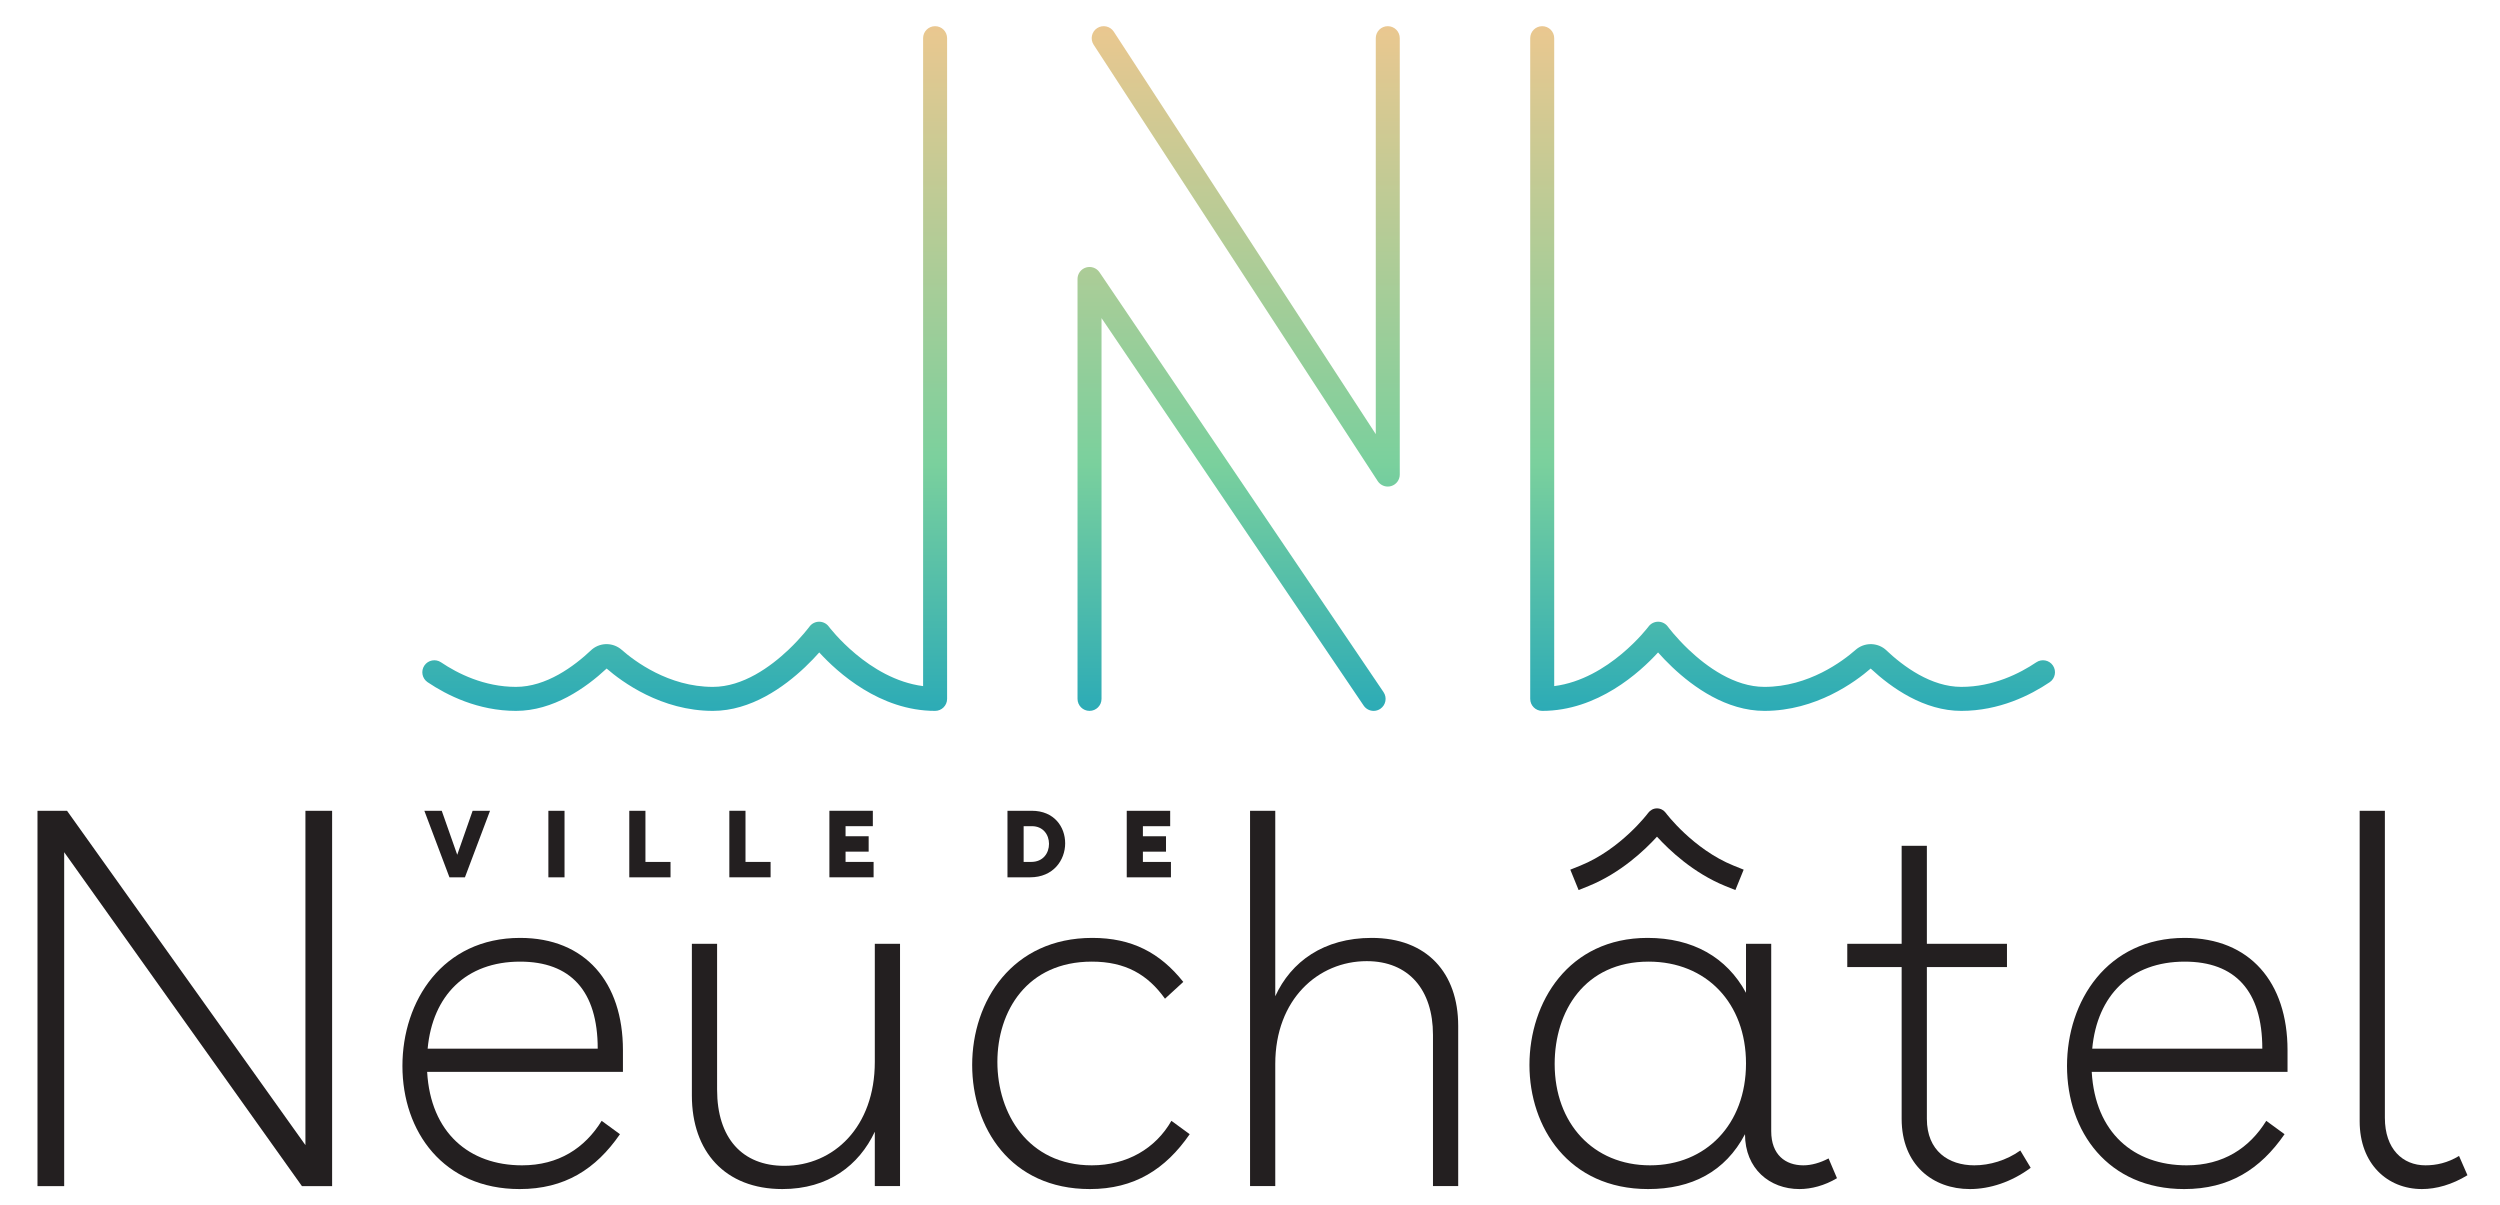 <?xml version="1.0" encoding="UTF-8" standalone="no"?>
<svg xmlns:dc="http://purl.org/dc/elements/1.1/" xmlns:cc="http://creativecommons.org/ns#" xmlns:rdf="http://www.w3.org/1999/02/22-rdf-syntax-ns#" xmlns:svg="http://www.w3.org/2000/svg" xmlns="http://www.w3.org/2000/svg" xmlns:sodipodi="http://sodipodi.sourceforge.net/DTD/sodipodi-0.dtd" xmlns:inkscape="http://www.inkscape.org/namespaces/inkscape" version="1.1" id="svg2" xml:space="preserve" width="110" height="53" viewBox="0 0 110 53" sodipodi:docname="vdn_coul.svg" inkscape:version="1.0.1 (3bc2e813f5, 2020-09-07)">
  <defs id="defs6">
    <clipPath id="clipPath20">
      <path d="m 1644.79,994.098 c -3.98,0 -7.8,1.992 -10.06,5.457 l -284.15,436.495 c -3.61,5.55 -2.04,12.99 3.51,16.6 5.56,3.62 12.99,2.04 16.61,-3.51 l 262.09,-402.61 v 396.06 c 0,6.63 5.37,12 12,12 6.63,0 12,-5.37 12,-12 V 1006.1 c 0,-5.31 -3.49,-9.991 -8.59,-11.506 -1.12,-0.332 -2.27,-0.496 -3.41,-0.496 z" id="path18"></path>
    </clipPath>
    <linearGradient x1="0" y1="0" x2="1" y2="0" gradientUnits="userSpaceOnUse" gradientTransform="matrix(0,703.892,703.892,0,1502.71,770.021)" spreadMethod="pad" id="linearGradient28">
      <stop style="stop-opacity:1;stop-color:#2cabb6" offset="0" id="stop22"></stop>
      <stop style="stop-opacity:1;stop-color:#7ad09d" offset="0.35" id="stop24"></stop>
      <stop style="stop-opacity:1;stop-color:#efc78f" offset="1" id="stop26"></stop>
    </linearGradient>
    <clipPath id="clipPath38">
      <path d="m 1630.63,769.723 c -3.85,0 -7.63,1.843 -9.95,5.273 L 1358.47,1162.59 V 781.723 c 0,-6.629 -5.38,-12 -12.01,-12 -6.62,0 -12,5.371 -12,12 v 420.017 c 0,5.28 3.45,9.94 8.49,11.48 5.02,1.53 10.5,-0.38 13.46,-4.75 l 284.15,-420.017 c 3.71,-5.5 2.27,-12.949 -3.22,-16.672 -2.06,-1.394 -4.4,-2.058 -6.71,-2.058 z" id="path36"></path>
    </clipPath>
    <linearGradient x1="0" y1="0" x2="1" y2="0" gradientUnits="userSpaceOnUse" gradientTransform="matrix(0,703.892,703.892,0,1488.54,769.725)" spreadMethod="pad" id="linearGradient46">
      <stop style="stop-opacity:1;stop-color:#2cabb6" offset="0" id="stop40"></stop>
      <stop style="stop-opacity:1;stop-color:#7ad09d" offset="0.35" id="stop42"></stop>
      <stop style="stop-opacity:1;stop-color:#efc78f" offset="1" id="stop44"></stop>
    </linearGradient>
    <clipPath id="clipPath56">
      <path d="m 2218.48,769.723 c -37.17,0 -69.59,22.703 -90.68,42.351 -15.29,-13.277 -54.68,-42.351 -106.26,-42.351 -38.03,0 -71.11,23.781 -92.15,43.718 -5.68,5.383 -10.48,10.481 -14.25,14.739 -18.25,-19.961 -60.6,-58.457 -115.88,-58.457 -6.62,0 -12,5.371 -12,12 v 660.867 c 0,6.63 5.38,12 12,12 6.63,0 12,-5.37 12,-12 V 794.5 c 54.64,6.961 93.92,59.004 94.34,59.566 2.26,3.047 5.85,4.844 9.64,4.844 0.01,0 0.02,0 0.03,0 3.81,-0.019 7.4,-1.836 9.65,-4.902 0.08,-0.106 8,-10.836 20.98,-23.145 17.88,-16.941 45.51,-37.136 75.64,-37.136 44.3,0 78.52,25.898 91.17,37.031 8.31,7.312 20.63,7.656 29.32,0.82 0.28,-0.226 0.56,-0.469 0.82,-0.715 17.87,-16.941 45.5,-37.136 75.63,-37.136 31.82,0 58.34,13.367 74.98,24.578 5.49,3.703 12.95,2.258 16.66,-3.242 3.7,-5.497 2.25,-12.958 -3.25,-16.661 -19.41,-13.086 -50.51,-28.679 -88.39,-28.679 z" id="path54"></path>
    </clipPath>
    <linearGradient x1="0" y1="0" x2="1" y2="0" gradientUnits="userSpaceOnUse" gradientTransform="matrix(0,703.892,703.892,0,2049.71,769.725)" spreadMethod="pad" id="linearGradient64">
      <stop style="stop-opacity:1;stop-color:#2cabb6" offset="0" id="stop58"></stop>
      <stop style="stop-opacity:1;stop-color:#7ad09d" offset="0.35" id="stop60"></stop>
      <stop style="stop-opacity:1;stop-color:#efc78f" offset="1" id="stop62"></stop>
    </linearGradient>
    <clipPath id="clipPath74">
      <path d="m 1192,769.723 c -55.28,0 -97.63,38.496 -115.88,58.457 -3.77,-4.258 -8.57,-9.344 -14.25,-14.739 -21.04,-19.937 -54.12,-43.718 -92.147,-43.718 -51.594,0 -90.977,29.074 -106.266,42.351 -21.094,-19.648 -53.516,-42.351 -90.684,-42.351 -37.875,0 -68.972,15.593 -88.386,28.679 -5.5,3.703 -6.953,11.164 -3.25,16.661 3.711,5.488 11.176,6.937 16.656,3.242 16.645,-11.211 43.164,-24.578 74.98,-24.578 30.125,0 57.758,20.195 75.633,37.136 0.266,0.246 0.539,0.481 0.824,0.703 8.676,6.868 21.012,6.504 29.325,-0.808 12.64,-11.133 46.859,-37.031 91.168,-37.031 30.125,0 57.757,20.195 75.637,37.136 12.98,12.309 20.9,23.039 20.98,23.145 2.25,3.066 5.84,4.883 9.65,4.902 0.01,0 0.02,0 0.03,0 3.8,0 7.38,-1.797 9.64,-4.851 0.42,-0.555 39.7,-52.598 94.34,-59.559 v 648.09 c 0,6.63 5.37,12 12,12 6.62,0 12,-5.37 12,-12 V 781.723 c 0,-6.629 -5.38,-12 -12,-12 z" id="path72"></path>
    </clipPath>
    <linearGradient x1="0" y1="0" x2="1" y2="0" gradientUnits="userSpaceOnUse" gradientTransform="matrix(0,703.892,703.892,0,941.541,769.725)" spreadMethod="pad" id="linearGradient82">
      <stop style="stop-opacity:1;stop-color:#2cabb6" offset="0" id="stop76"></stop>
      <stop style="stop-opacity:1;stop-color:#7ad09d" offset="0.35" id="stop78"></stop>
      <stop style="stop-opacity:1;stop-color:#efc78f" offset="1" id="stop80"></stop>
    </linearGradient>
  </defs>
  <g id="g10" inkscape:groupmode="layer" inkscape:label="ink_ext_XXXXXX" transform="matrix(1.333,0,0,-1.333,0,233.2)">
    <g id="g12" transform="matrix(0.033,0,0,0.033,-8.47,126.078)" inkscape:export-xdpi="31.696321" inkscape:export-ydpi="31.696321">
      <g id="g14">
        <g id="g16" clip-path="url(#clipPath20)">
          <path d="m 1644.79,994.098 c -3.98,0 -7.8,1.992 -10.06,5.457 l -284.15,436.495 c -3.61,5.55 -2.04,12.99 3.51,16.6 5.56,3.62 12.99,2.04 16.61,-3.51 l 262.09,-402.61 v 396.06 c 0,6.63 5.37,12 12,12 6.63,0 12,-5.37 12,-12 V 1006.1 c 0,-5.31 -3.49,-9.991 -8.59,-11.506 -1.12,-0.332 -2.27,-0.496 -3.41,-0.496" style="fill:url(#linearGradient28);fill-opacity:1;fill-rule:nonzero;stroke:none" id="path30"></path>
        </g>
      </g>
      <g id="g32">
        <g id="g34" clip-path="url(#clipPath38)">
          <path d="m 1630.63,769.723 c -3.85,0 -7.63,1.843 -9.95,5.273 L 1358.47,1162.59 V 781.723 c 0,-6.629 -5.38,-12 -12.01,-12 -6.62,0 -12,5.371 -12,12 v 420.017 c 0,5.28 3.45,9.94 8.49,11.48 5.02,1.53 10.5,-0.38 13.46,-4.75 l 284.15,-420.017 c 3.71,-5.5 2.27,-12.949 -3.22,-16.672 -2.06,-1.394 -4.4,-2.058 -6.71,-2.058" style="fill:url(#linearGradient46);fill-opacity:1;fill-rule:nonzero;stroke:none" id="path48"></path>
        </g>
      </g>
      <g id="g50">
        <g id="g52" clip-path="url(#clipPath56)">
          <path d="m 2218.48,769.723 c -37.17,0 -69.59,22.703 -90.68,42.351 -15.29,-13.277 -54.68,-42.351 -106.26,-42.351 -38.03,0 -71.11,23.781 -92.15,43.718 -5.68,5.383 -10.48,10.481 -14.25,14.739 -18.25,-19.961 -60.6,-58.457 -115.88,-58.457 -6.62,0 -12,5.371 -12,12 v 660.867 c 0,6.63 5.38,12 12,12 6.63,0 12,-5.37 12,-12 V 794.5 c 54.64,6.961 93.92,59.004 94.34,59.566 2.26,3.047 5.85,4.844 9.64,4.844 0.01,0 0.02,0 0.03,0 3.81,-0.019 7.4,-1.836 9.65,-4.902 0.08,-0.106 8,-10.836 20.98,-23.145 17.88,-16.941 45.51,-37.136 75.64,-37.136 44.3,0 78.52,25.898 91.17,37.031 8.31,7.312 20.63,7.656 29.32,0.82 0.28,-0.226 0.56,-0.469 0.82,-0.715 17.87,-16.941 45.5,-37.136 75.63,-37.136 31.82,0 58.34,13.367 74.98,24.578 5.49,3.703 12.95,2.258 16.66,-3.242 3.7,-5.497 2.25,-12.958 -3.25,-16.661 -19.41,-13.086 -50.51,-28.679 -88.39,-28.679" style="fill:url(#linearGradient64);fill-opacity:1;fill-rule:nonzero;stroke:none" id="path66"></path>
        </g>
      </g>
      <g id="g68">
        <g id="g70" clip-path="url(#clipPath74)">
          <path d="m 1192,769.723 c -55.28,0 -97.63,38.496 -115.88,58.457 -3.77,-4.258 -8.57,-9.344 -14.25,-14.739 -21.04,-19.937 -54.12,-43.718 -92.147,-43.718 -51.594,0 -90.977,29.074 -106.266,42.351 -21.094,-19.648 -53.516,-42.351 -90.684,-42.351 -37.875,0 -68.972,15.593 -88.386,28.679 -5.5,3.703 -6.953,11.164 -3.25,16.661 3.711,5.488 11.176,6.937 16.656,3.242 16.645,-11.211 43.164,-24.578 74.98,-24.578 30.125,0 57.758,20.195 75.633,37.136 0.266,0.246 0.539,0.481 0.824,0.703 8.676,6.868 21.012,6.504 29.325,-0.808 12.64,-11.133 46.859,-37.031 91.168,-37.031 30.125,0 57.757,20.195 75.637,37.136 12.98,12.309 20.9,23.039 20.98,23.145 2.25,3.066 5.84,4.883 9.65,4.902 0.01,0 0.02,0 0.03,0 3.8,0 7.38,-1.797 9.64,-4.851 0.42,-0.555 39.7,-52.598 94.34,-59.559 v 648.09 c 0,6.63 5.37,12 12,12 6.62,0 12,-5.37 12,-12 V 781.723 c 0,-6.629 -5.38,-12 -12,-12" style="fill:url(#linearGradient82);fill-opacity:1;fill-rule:nonzero;stroke:none" id="path84"></path>
        </g>
      </g>
      <path d="m 729.414,669.801 h 17.402 L 721.719,603.25 h -15.496 l -25.102,66.551 h 17.402 l 15.493,-44.02 15.398,44.02" style="fill:#231f20;fill-opacity:1;fill-rule:nonzero;stroke:none" id="path86"></path>
      <path d="m 805.176,603.25 v 66.551 H 821.34 V 603.25 h -16.164" style="fill:#231f20;fill-opacity:1;fill-rule:nonzero;stroke:none" id="path88"></path>
      <path d="m 902.266,618.648 h 25.097 V 603.25 h -41.258 v 66.551 h 16.161 v -51.153" style="fill:#231f20;fill-opacity:1;fill-rule:nonzero;stroke:none" id="path90"></path>
      <path d="m 1002.35,618.648 h 25.1 V 603.25 h -41.259 v 66.551 h 16.159 v -51.153" style="fill:#231f20;fill-opacity:1;fill-rule:nonzero;stroke:none" id="path92"></path>
      <path d="m 1129.72,654.398 h -27.29 V 644.32 h 23.11 v -15.398 h -23.11 v -10.274 h 28.05 V 603.25 h -44.21 v 66.551 h 43.45 v -15.403" style="fill:#231f20;fill-opacity:1;fill-rule:nonzero;stroke:none" id="path94"></path>
      <path d="m 1280.56,654.398 v -35.75 h 7.6 c 11.89,0 17.78,8.84 17.78,18.063 0,9.027 -5.79,17.687 -17.11,17.687 z m -16.17,-51.148 v 66.551 h 24.34 c 22.34,0 33.37,-16.071 33.37,-32.512 0,-16.828 -11.79,-34.039 -35.08,-34.039 h -22.63" style="fill:#231f20;fill-opacity:1;fill-rule:nonzero;stroke:none" id="path96"></path>
      <path d="m 1427.14,654.398 h -27.29 V 644.32 h 23.11 v -15.398 h -23.11 v -10.274 h 28.05 V 603.25 h -44.21 v 66.551 h 43.45 v -15.403" style="fill:#231f20;fill-opacity:1;fill-rule:nonzero;stroke:none" id="path98"></path>
      <path d="m 854.535,431.871 c 0,57.859 -27.195,87.039 -77.637,87.039 -53.906,0 -87.539,-33.64 -92.48,-87.039 z m 25.227,-23.25 h -195.84 c 3.465,-60.832 42.039,-93.461 94.949,-93.461 36.594,0 62.805,17.301 79.621,44.512 l 18.301,-13.363 c -24.23,-35.11 -55.391,-54.887 -100.391,-54.887 -76.164,0 -117.207,57.359 -117.207,123.137 0,64.793 40.059,128.089 117.703,128.089 65.274,0 102.864,-44.507 102.864,-112.269 v -21.758" style="fill:#231f20;fill-opacity:1;fill-rule:nonzero;stroke:none" id="path100"></path>
      <path d="m 1156.92,536.711 v -242.32 h -25.23 v 54.39 c -15.83,-33.621 -46.48,-57.359 -92.48,-57.359 -57.358,0 -90.495,37.578 -90.495,93.457 v 151.832 h 25.226 V 390.82 c 0,-48.468 25.215,-76.16 67.259,-76.16 49.45,0 90.49,39.07 90.49,103.86 v 118.191 h 25.23" style="fill:#231f20;fill-opacity:1;fill-rule:nonzero;stroke:none" id="path102"></path>
      <path d="m 1446.67,346.309 c -24.22,-35.11 -55.39,-54.887 -99.89,-54.887 -79.63,0 -117.7,61.808 -117.7,124.129 0,63.801 40.06,127.097 120.17,127.097 39.56,0 67.75,-14.847 91,-44.019 l -18.3,-16.809 c -17.32,24.231 -39.56,37.09 -73.2,37.09 -64.78,0 -94.45,-49.461 -94.45,-100.39 0,-51.442 30.66,-103.36 94.45,-103.36 35.12,0 63.8,16.809 79.62,44.512 l 18.3,-13.363" style="fill:#231f20;fill-opacity:1;fill-rule:nonzero;stroke:none" id="path104"></path>
      <path d="m 1507.03,669.801 h 25.22 V 484.289 c 15.82,34.621 48.47,58.359 96.44,58.359 55.39,0 86.54,-35.117 86.54,-88.027 V 294.391 H 1690 v 151.32 c 0,45 -24.22,73.687 -66.26,73.687 -48.46,0 -91.49,-38.078 -91.49,-102.867 v -122.14 h -25.22 v 375.41" style="fill:#231f20;fill-opacity:1;fill-rule:nonzero;stroke:none" id="path106"></path>
      <path d="m 1811.72,416.531 c 0,-59.34 38.58,-101.371 95.44,-101.371 55.89,0 95.95,41.039 95.95,101.871 0,60.328 -39.57,101.879 -97.43,101.879 -63.79,0 -93.96,-49.461 -93.96,-102.379 z m 216.61,120.18 v -187.43 c 0,-23.742 14.34,-34.121 32.14,-34.121 7.91,0 16.82,2.469 25.23,6.918 l 8.41,-19.777 c -12.38,-7.422 -25.73,-10.879 -37.59,-10.879 -29.68,0 -54.41,20.269 -54.41,54.887 -19.77,-37.579 -53.4,-54.887 -96.92,-54.887 -79.62,0 -118.69,61.808 -118.69,124.129 0,62.801 39.07,127.097 118.19,127.097 45,0 79.13,-19.289 98.42,-54.91 v 48.973 h 25.22" style="fill:#231f20;fill-opacity:1;fill-rule:nonzero;stroke:none" id="path108"></path>
      <path d="m 2104.4,536.711 h 54.39 v 98.07 h 25.23 v -98.07 h 80.12 v -23.242 h -80.12 V 361.641 c 0,-32.153 21.76,-46.481 47.47,-46.481 15.33,0 32.15,4.942 46,14.828 l 10.38,-17.297 c -19.29,-14.351 -41.05,-21.269 -60.82,-21.269 -37.09,0 -68.26,24.226 -68.26,70.219 v 151.828 h -54.39 v 23.242" style="fill:#231f20;fill-opacity:1;fill-rule:nonzero;stroke:none" id="path110"></path>
      <path d="m 2519.54,431.871 c 0,57.859 -27.2,87.039 -77.64,87.039 -53.91,0 -87.54,-33.64 -92.48,-87.039 z m 25.22,-23.25 h -195.84 c 3.47,-60.832 42.04,-93.461 94.95,-93.461 36.59,0 62.8,17.301 79.62,44.512 l 18.3,-13.363 c -24.23,-35.11 -55.39,-54.887 -100.39,-54.887 -76.16,0 -117.21,57.359 -117.21,123.137 0,64.793 40.06,128.089 117.71,128.089 65.27,0 102.86,-44.507 102.86,-112.269 v -21.758" style="fill:#231f20;fill-opacity:1;fill-rule:nonzero;stroke:none" id="path112"></path>
      <path d="m 2724.73,305.262 c -15.33,-9.391 -31.15,-13.84 -45.5,-13.84 -34.62,0 -62.31,25.219 -62.31,67.75 v 310.629 h 25.22 V 362.629 c 0,-31.149 17.81,-47.469 40.55,-47.469 10.89,0 22.26,2.469 33.63,9.391 l 8.41,-19.289" style="fill:#231f20;fill-opacity:1;fill-rule:nonzero;stroke:none" id="path114"></path>
      <path d="M 588.867,669.801 V 294.379 h -30.199 l -237.805,334 v -334 h -26.699 v 375.422 h 29.551 L 562.168,335.379 v 334.422 h 26.699" style="fill:#231f20;fill-opacity:1;fill-rule:nonzero;stroke:none" id="path116"></path>
      <path d="m 2000.77,610.898 -8.3,-20.398 -10.2,4.102 c -31.9,13 -56,35.898 -68.2,49.296 -12.2,-13.398 -36.3,-36.296 -68.2,-49.296 l -10.2,-4.102 -8.3,20.398 10.2,4.102 c 40.4,16.398 67.5,52.301 67.7,52.699 2.1,2.801 5.3,4.5 8.8,4.5 3.5,0 6.7,-1.699 8.8,-4.5 0.2,-0.398 27.3,-36.301 67.7,-52.699 l 10.2,-4.102" style="fill:#231f20;fill-opacity:1;fill-rule:nonzero;stroke:none" id="path118"></path>
    </g>
  </g>
</svg>

